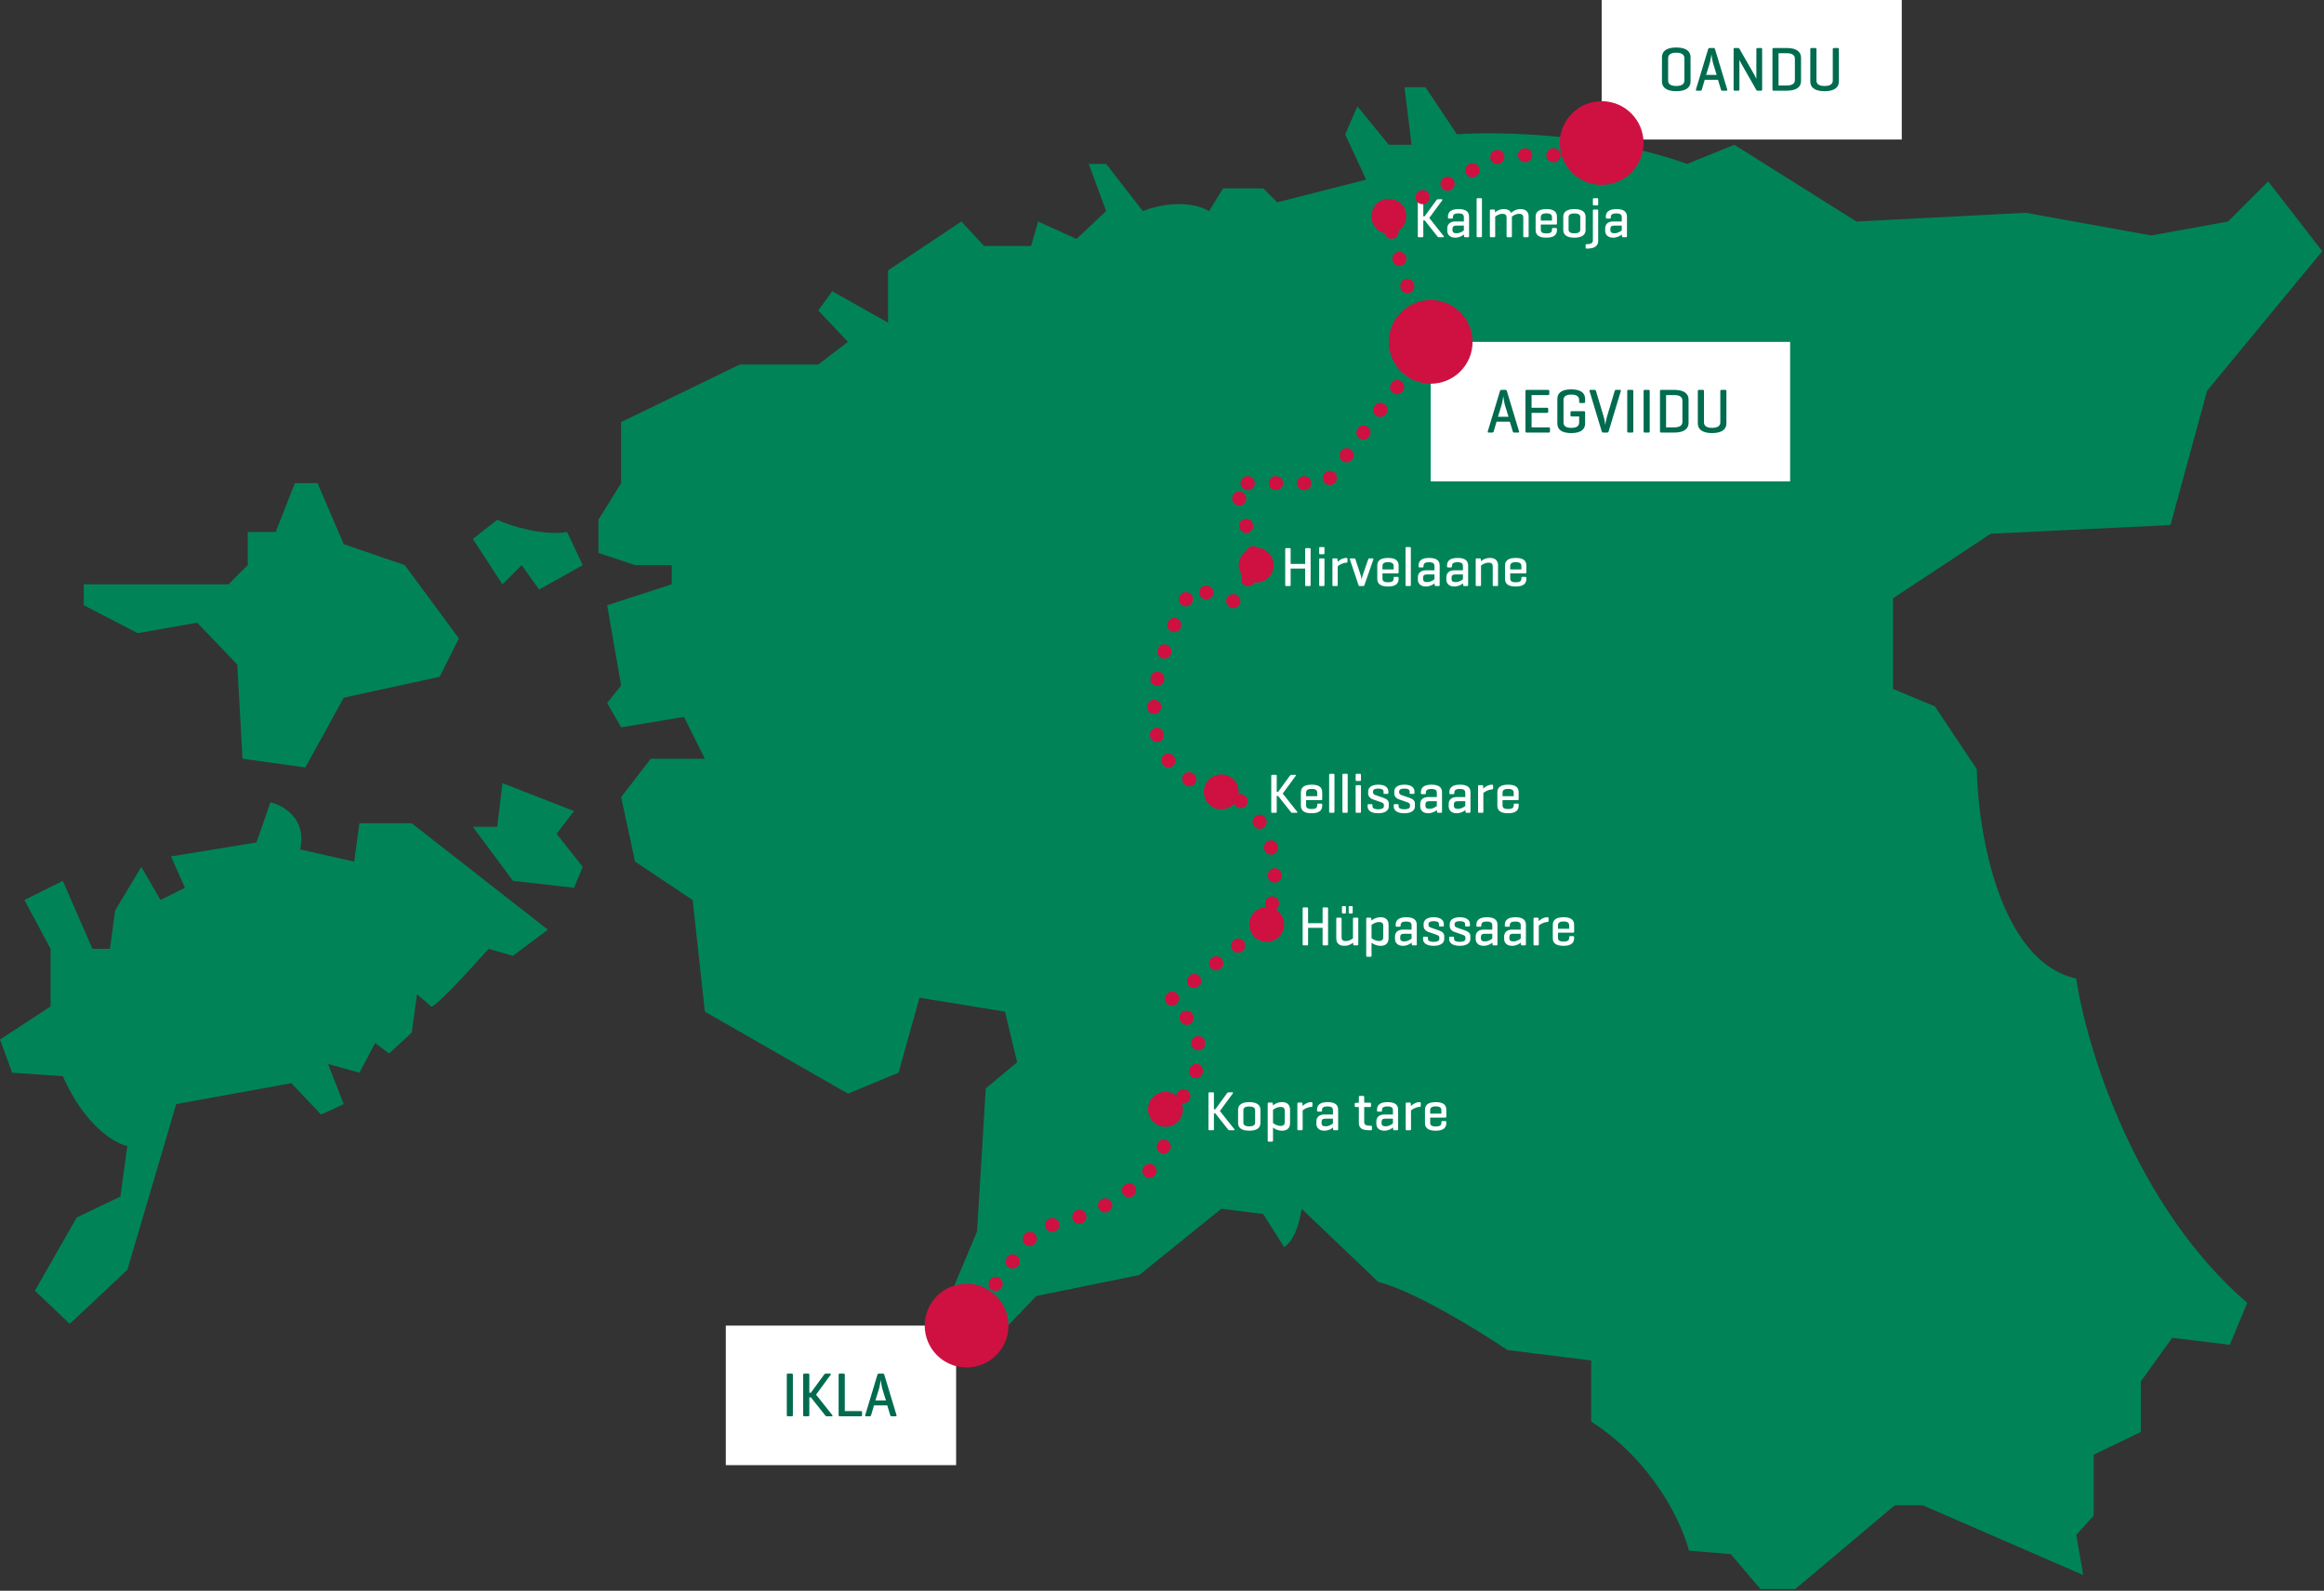 <svg width="666" height="456" viewBox="0 0 666 456" fill="none" xmlns="http://www.w3.org/2000/svg">
<rect x="0" y="0" width="666" height="456" fill="#333333" stroke="none"/>
<path d="M665.5 72L650 52L638.5 63.5L616.5 67.5L580.5 61L532 63.5L497 41.5L483.5 47C459.1 38.2 429.333 37.667 417.5 38.5L408.5 25H402.5L404.5 41.5H398L389 30.5L385.5 38.5L391.5 51.5L366 58L362 54H350.5L346.5 60.5C340.1 56.9 331.167 59 327.5 60.5L317 47H312L317 60.5L308.5 68.5L297.5 63.5L295.5 70.5H282L275.5 63.5L254.5 77.5V92.5L238.5 83.5L234.5 89L243 98L234.5 104.5H212L178 121V138.5L171.5 149V158.5L182 162H192.5V167.5L174 173.5L178 196.5L174 201.5L178 208.5L196 205.5L202 217.5H186.5L178 228.5L182 247L198.5 258L202 290L243 313.5L257.5 307.5L263.5 286L288 290L291.5 304.5L282.5 312L280 353L273.5 368.5L285.5 383.5L297 371.5L326.5 365.5L350 346.5L362 348L368 357.5C371.2 355.5 372.667 349.333 373 346.5L395 367.5C405 369.9 423.833 381.5 432 387L456 390V407.5C474 419.1 482.167 437 484 444.5L496 445.5L504.5 455.5H514.5L543 431.5H551L597 451.5L595 440L600 434.5V417L613.5 410.5V396L622.5 383.5L639 385.5L644 373.5C611.6 345.5 597.833 299.833 595 280.5C573 275.7 566.833 238.5 566.5 220.5L554.5 202.5L542.5 197.5V171.5L570.5 153L622 150.5L632.5 112L665.5 72Z" fill="#008457"/>
<path d="M144 167.5L149.5 162L154.5 169L167 162L162.5 152.5C155.3 153.7 146.167 150.667 142.5 149L135.5 154.5L144 167.5Z" fill="#008457"/>
<path d="M164.5 232.5L144 224.5L142.5 237H135.5L147 252.5L164.5 254.5L167 248.5L159.5 239L164.5 232.5Z" fill="#008457"/>
<path d="M98.5 156L91 138.5H84.5L79 152.5H71V162L65.5 167.5H24V173.5L39.5 181.5L56.5 178.5L68 190.5L69.5 217.5L87.5 220L98.5 200L126 194L131.5 183L116 162L98.5 156Z" fill="#008457"/>
<path d="M118 236H103L101.5 247L86 243.5C88 234.7 81.167 230.833 77.5 230L73.5 241.5L49 245.5L53 254.5L46 258L40.5 248.5L33 261L31.5 272H26.5L18 252.5L7 258L14.5 272V288.5L0 298L3.5 307.5L18 308.5C24.4 322.9 33 327.833 36.5 328.5L34.5 343L22 349L10 370L20 379.5L36.5 364L50.5 316.5L83.5 310.5L92 319.5L98.5 316.5L94 305L103 307.5L107.5 299L111.5 302L118 296L119.5 285C120.5 285.833 122.7 287.7 123.5 288.5C124.3 289.3 134.833 277.833 140 272L147 274L157 266.5L118 236Z" fill="#008457"/>
<rect width="86" height="40" transform="translate(459)" fill="white"/>
<path d="M476.278 23.372V16.388C476.278 14.912 477.286 13.616 480.364 13.616C483.46 13.616 484.468 14.912 484.468 16.388V23.372C484.468 24.848 483.46 26.144 480.364 26.144C477.286 26.144 476.278 24.848 476.278 23.372ZM482.704 23.084V16.676C482.704 15.704 481.984 15.11 480.364 15.11C478.762 15.11 478.042 15.704 478.042 16.676V23.084C478.042 24.056 478.762 24.65 480.364 24.65C481.984 24.65 482.704 24.056 482.704 23.084ZM489.936 13.76H491.052C491.286 13.76 491.412 13.868 491.484 14.102L494.976 25.658C495.048 25.874 494.958 26 494.706 26H493.572C493.338 26 493.23 25.874 493.176 25.658L492.33 22.868H488.532L487.704 25.658C487.65 25.874 487.542 26 487.308 26H486.264C486.03 26 485.94 25.874 486.012 25.658L489.504 14.102C489.576 13.868 489.702 13.76 489.936 13.76ZM491.952 21.464L490.944 18.188C490.728 17.522 490.476 15.758 490.458 15.56C490.422 15.722 490.188 17.378 489.954 18.152L488.928 21.464H491.952ZM504.986 14.102V25.658C504.986 25.892 504.914 26 504.662 26H503.672C503.492 26 503.42 25.946 503.348 25.838L499.118 18.422C498.722 17.756 498.506 17.198 498.47 17.126V25.658C498.47 25.892 498.38 26 498.146 26H497.138C496.904 26 496.814 25.892 496.814 25.658V14.102C496.814 13.868 496.904 13.76 497.138 13.76H498.146C498.29 13.76 498.38 13.814 498.434 13.904L502.772 21.482C503.024 21.914 503.33 22.634 503.33 22.634V14.102C503.33 13.868 503.438 13.76 503.672 13.76H504.662C504.914 13.76 504.986 13.868 504.986 14.102ZM512.027 26H508.229C508.013 26 507.941 25.874 507.941 25.64V14.12C507.941 13.868 508.031 13.76 508.265 13.76H512.027C515.105 13.76 516.131 15.056 516.131 16.532V23.228C516.131 24.704 515.105 26 512.027 26ZM512.027 15.254H509.687V24.506H512.027C513.647 24.506 514.367 23.912 514.367 22.94V16.82C514.367 15.848 513.647 15.254 512.027 15.254ZM520.548 14.12V23.084C520.548 24.056 521.268 24.65 522.87 24.65C524.49 24.65 525.228 24.056 525.228 23.084V14.12C525.228 13.868 525.318 13.76 525.552 13.76H526.65C526.902 13.76 526.974 13.868 526.974 14.12V23.372C526.974 24.848 525.966 26.144 522.87 26.144C519.792 26.144 518.784 24.848 518.784 23.372V14.12C518.784 13.868 518.892 13.76 519.126 13.76H520.224C520.458 13.76 520.548 13.868 520.548 14.12Z" fill="#006B4E"/>
<rect width="103" height="40" transform="translate(410 98)" fill="white"/>
<path d="M430.284 111.76H431.4C431.634 111.76 431.76 111.868 431.832 112.102L435.324 123.658C435.396 123.874 435.306 124 435.054 124H433.92C433.686 124 433.578 123.874 433.524 123.658L432.678 120.868H428.88L428.052 123.658C427.998 123.874 427.89 124 427.656 124H426.612C426.378 124 426.288 123.874 426.36 123.658L429.852 112.102C429.924 111.868 430.05 111.76 430.284 111.76ZM432.3 119.464L431.292 116.188C431.076 115.522 430.824 113.758 430.806 113.56C430.77 113.722 430.536 115.378 430.302 116.152L429.276 119.464H432.3ZM443.84 124H437.486C437.252 124 437.162 123.892 437.162 123.64V112.12C437.162 111.868 437.252 111.76 437.486 111.76H443.642C443.876 111.76 443.984 111.85 443.984 112.102V112.912C443.984 113.164 443.876 113.254 443.642 113.254H438.908V116.89H443.318C443.57 116.89 443.678 116.98 443.678 117.232V118.006C443.678 118.24 443.57 118.348 443.318 118.348H438.908V122.506H443.84C444.074 122.506 444.182 122.578 444.182 122.83V123.658C444.182 123.91 444.074 124 443.84 124ZM450.402 117.88H453.912C454.146 117.88 454.254 117.97 454.254 118.204V121.372C454.254 122.848 453.372 124.144 450.276 124.144C447.18 124.144 446.298 122.848 446.298 121.372V114.388C446.298 112.912 447.18 111.616 450.276 111.616C453.372 111.616 454.254 112.912 454.254 114.388V115.18C454.254 115.414 454.164 115.522 453.93 115.522H452.886C452.634 115.522 452.544 115.414 452.544 115.18V114.676C452.544 113.704 451.914 113.11 450.294 113.11C448.674 113.11 448.062 113.704 448.062 114.676V121.084C448.062 122.056 448.674 122.65 450.294 122.65C451.896 122.65 452.544 122.074 452.544 121.102V119.374H450.402C450.168 119.374 450.06 119.284 450.06 119.032V118.204C450.06 117.97 450.168 117.88 450.402 117.88ZM460.562 124H459.446C459.212 124 459.086 123.892 459.014 123.658L455.522 112.102C455.45 111.868 455.54 111.76 455.774 111.76H456.98C457.214 111.76 457.304 111.886 457.376 112.102L459.608 119.572C459.842 120.328 460.022 121.768 460.022 121.768C460.022 121.768 460.274 120.256 460.472 119.608L462.722 112.102C462.794 111.886 462.884 111.76 463.118 111.76H464.216C464.468 111.76 464.558 111.868 464.486 112.102L460.994 123.658C460.922 123.892 460.796 124 460.562 124ZM468.07 112.12V123.64C468.07 123.892 467.998 124 467.746 124H466.648C466.414 124 466.324 123.892 466.324 123.64V112.12C466.324 111.868 466.414 111.76 466.648 111.76H467.746C467.998 111.76 468.07 111.868 468.07 112.12ZM472.763 112.12V123.64C472.763 123.892 472.691 124 472.439 124H471.341C471.107 124 471.017 123.892 471.017 123.64V112.12C471.017 111.868 471.107 111.76 471.341 111.76H472.439C472.691 111.76 472.763 111.868 472.763 112.12ZM479.796 124H475.998C475.782 124 475.71 123.874 475.71 123.64V112.12C475.71 111.868 475.8 111.76 476.034 111.76H479.796C482.874 111.76 483.9 113.056 483.9 114.532V121.228C483.9 122.704 482.874 124 479.796 124ZM479.796 113.254H477.456V122.506H479.796C481.416 122.506 482.136 121.912 482.136 120.94V114.82C482.136 113.848 481.416 113.254 479.796 113.254ZM488.318 112.12V121.084C488.318 122.056 489.038 122.65 490.64 122.65C492.26 122.65 492.998 122.056 492.998 121.084V112.12C492.998 111.868 493.088 111.76 493.322 111.76H494.42C494.672 111.76 494.744 111.868 494.744 112.12V121.372C494.744 122.848 493.736 124.144 490.64 124.144C487.562 124.144 486.554 122.848 486.554 121.372V112.12C486.554 111.868 486.662 111.76 486.896 111.76H487.994C488.228 111.76 488.318 111.868 488.318 112.12Z" fill="#006B4E"/>
<rect width="66" height="40" transform="translate(208 380)" fill="white"/>
<path d="M227.222 394.12V405.64C227.222 405.892 227.15 406 226.898 406H225.8C225.566 406 225.476 405.892 225.476 405.64V394.12C225.476 393.868 225.566 393.76 225.8 393.76H226.898C227.15 393.76 227.222 393.868 227.222 394.12ZM233.859 399.79L238.521 405.658C238.647 405.82 238.593 406 238.359 406H236.937C236.685 406 236.541 405.838 236.415 405.658L232.383 400.564H231.933V405.658C231.933 405.892 231.843 406 231.591 406H230.493C230.259 406 230.169 405.892 230.169 405.658V394.102C230.169 393.868 230.259 393.76 230.493 393.76H231.591C231.843 393.76 231.933 393.868 231.933 394.102V399.25H232.365L236.127 394.102C236.271 393.922 236.451 393.76 236.685 393.76H237.873C238.107 393.76 238.161 393.922 238.035 394.102L233.859 399.79ZM242.094 394.12V404.506H246.702C246.936 404.506 247.044 404.578 247.044 404.83V405.658C247.044 405.91 246.936 406 246.702 406H240.618C240.42 406 240.33 405.874 240.33 405.64V394.12C240.33 393.868 240.42 393.76 240.672 393.76H241.77C242.004 393.76 242.094 393.868 242.094 394.12ZM251.874 393.76H252.99C253.224 393.76 253.35 393.868 253.422 394.102L256.914 405.658C256.986 405.874 256.896 406 256.644 406H255.51C255.276 406 255.168 405.874 255.114 405.658L254.268 402.868H250.47L249.642 405.658C249.588 405.874 249.48 406 249.246 406H248.202C247.968 406 247.878 405.874 247.95 405.658L251.442 394.102C251.514 393.868 251.64 393.76 251.874 393.76ZM253.89 401.464L252.882 398.188C252.666 397.522 252.414 395.758 252.396 395.56C252.36 395.722 252.126 397.378 251.892 398.152L250.866 401.464H253.89Z" fill="#006B4E"/>
<path d="M409.592 62.48L413.736 67.696C413.848 67.84 413.8 68 413.592 68H412.328C412.104 68 411.976 67.856 411.864 67.696L408.28 63.168H407.88V67.696C407.88 67.904 407.8 68 407.576 68H406.6C406.392 68 406.312 67.904 406.312 67.696V57.424C406.312 57.216 406.392 57.12 406.6 57.12H407.576C407.8 57.12 407.88 57.216 407.88 57.424V62H408.264L411.608 57.424C411.736 57.264 411.896 57.12 412.104 57.12H413.16C413.368 57.12 413.416 57.264 413.304 57.424L409.592 62.48ZM414.947 62.336V62.096C414.947 60.816 415.779 59.936 417.971 59.936C420.227 59.936 420.995 60.816 420.995 62.096V67.68C420.995 67.904 420.915 68 420.707 68H419.875C419.651 68 419.587 67.904 419.571 67.68L419.539 67.216C419.075 67.584 418.227 68.128 417.011 68.128C415.523 68.128 414.755 67.232 414.755 66.192V65.424C414.755 64.384 415.491 63.488 416.979 63.488H419.507V62.256C419.507 61.6 419.171 61.168 417.955 61.168C416.739 61.168 416.371 61.552 416.371 62.208V62.336C416.371 62.56 416.291 62.656 416.067 62.656H415.235C415.027 62.656 414.947 62.56 414.947 62.336ZM417.395 66.864C418.371 66.864 419.139 66.336 419.507 66.048V64.672H417.299C416.499 64.672 416.243 65.024 416.243 65.648V65.968C416.243 66.592 416.595 66.864 417.395 66.864ZM424.687 57.136V67.68C424.687 67.904 424.607 68 424.399 68H423.471C423.247 68 423.167 67.904 423.167 67.68V57.136C423.167 56.912 423.247 56.816 423.471 56.816H424.399C424.607 56.816 424.687 56.912 424.687 57.136ZM427.268 60.064H428.116C428.34 60.064 428.404 60.16 428.42 60.368L428.452 60.88C428.884 60.512 429.684 59.936 431.012 59.936C432.052 59.936 432.74 60.368 433.06 61.024C433.444 60.688 434.276 59.936 435.796 59.936C437.284 59.936 438.068 60.8 438.068 61.984V67.68C438.068 67.904 437.972 68 437.764 68H436.852C436.628 68 436.532 67.904 436.532 67.68V62.352C436.532 61.696 436.228 61.296 435.348 61.296C434.292 61.296 433.556 61.856 433.252 62.128C433.268 62.192 433.268 62.272 433.268 62.336V67.68C433.268 67.904 433.188 68 432.98 68H432.052C431.844 68 431.748 67.904 431.748 67.68V62.352C431.748 61.696 431.444 61.296 430.564 61.296C429.54 61.296 428.804 61.84 428.484 62.112V67.68C428.484 67.904 428.404 68 428.196 68H427.268C427.044 68 426.964 67.904 426.964 67.68V60.368C426.964 60.16 427.044 60.064 427.268 60.064ZM446.181 62.128V64.08C446.181 64.272 446.101 64.368 445.909 64.368H441.557V65.84C441.557 66.496 441.877 66.912 443.157 66.912C444.437 66.912 444.757 66.496 444.757 65.84V65.664C444.757 65.456 444.837 65.36 445.061 65.36H445.877C446.085 65.36 446.181 65.456 446.181 65.664V65.936C446.181 67.248 445.397 68.128 443.125 68.128C440.853 68.128 440.069 67.248 440.069 65.936V62.128C440.069 60.816 440.885 59.936 443.157 59.936C445.413 59.936 446.181 60.816 446.181 62.128ZM441.557 62.224V63.232H444.757V62.224C444.757 61.584 444.357 61.152 443.157 61.152C441.941 61.152 441.557 61.584 441.557 62.224ZM447.991 65.936V62.128C447.991 60.816 448.935 59.936 451.191 59.936C453.447 59.936 454.391 60.816 454.391 62.128V65.936C454.391 67.248 453.447 68.128 451.191 68.128C448.935 68.128 447.991 67.248 447.991 65.936ZM452.871 65.808V62.256C452.871 61.568 452.391 61.184 451.191 61.184C449.991 61.184 449.511 61.568 449.511 62.256V65.808C449.511 66.496 449.991 66.88 451.191 66.88C452.391 66.88 452.871 66.496 452.871 65.808ZM458 57.136V58.576C458 58.784 457.92 58.88 457.712 58.88H456.768C456.56 58.88 456.48 58.784 456.48 58.576V57.136C456.48 56.912 456.56 56.816 456.768 56.816H457.712C457.92 56.816 458 56.912 458 57.136ZM458 60.384V69.072C458 70.384 457.088 71.264 454.832 71.264H454.704C454.496 71.264 454.4 71.184 454.4 70.96V70.288C454.4 70.08 454.496 69.984 454.704 69.984H454.832C456.032 69.984 456.48 69.584 456.48 68.912V60.384C456.48 60.16 456.544 60.064 456.768 60.064H457.696C457.904 60.064 458 60.16 458 60.384ZM460.197 62.336V62.096C460.197 60.816 461.029 59.936 463.221 59.936C465.477 59.936 466.245 60.816 466.245 62.096V67.68C466.245 67.904 466.165 68 465.957 68H465.125C464.901 68 464.837 67.904 464.821 67.68L464.789 67.216C464.325 67.584 463.477 68.128 462.261 68.128C460.773 68.128 460.005 67.232 460.005 66.192V65.424C460.005 64.384 460.741 63.488 462.229 63.488H464.757V62.256C464.757 61.6 464.421 61.168 463.205 61.168C461.989 61.168 461.621 61.552 461.621 62.208V62.336C461.621 62.56 461.541 62.656 461.317 62.656H460.485C460.277 62.656 460.197 62.56 460.197 62.336ZM462.645 66.864C463.621 66.864 464.389 66.336 464.757 66.048V64.672H462.549C461.749 64.672 461.493 65.024 461.493 65.648V65.968C461.493 66.592 461.845 66.864 462.645 66.864Z" fill="white"/>
<path d="M369.864 157.44V161.648H374.024V157.44C374.024 157.216 374.104 157.12 374.312 157.12H375.304C375.512 157.12 375.592 157.216 375.592 157.44V167.68C375.592 167.904 375.512 168 375.304 168H374.312C374.104 168 374.024 167.904 374.024 167.68V162.976H369.864V167.68C369.864 167.904 369.8 168 369.576 168H368.6C368.392 168 368.312 167.904 368.312 167.68V157.44C368.312 157.216 368.392 157.12 368.6 157.12H369.576C369.8 157.12 369.864 157.216 369.864 157.44ZM379.562 160.384V167.68C379.562 167.904 379.482 168 379.274 168H378.346C378.122 168 378.042 167.904 378.042 167.68V160.384C378.042 160.16 378.122 160.064 378.346 160.064H379.274C379.482 160.064 379.562 160.16 379.562 160.384ZM379.562 157.136V158.576C379.562 158.784 379.482 158.88 379.274 158.88H378.346C378.122 158.88 378.042 158.784 378.042 158.576V157.136C378.042 156.912 378.122 156.816 378.346 156.816H379.274C379.482 156.816 379.562 156.912 379.562 157.136ZM385.839 159.936C386.047 159.936 386.159 160.032 386.159 160.24V160.976C386.159 161.2 386.047 161.28 385.839 161.296C384.639 161.376 383.727 162 383.359 162.32V167.68C383.359 167.904 383.279 168 383.071 168H382.143C381.919 168 381.839 167.904 381.839 167.68V160.368C381.839 160.16 381.919 160.064 382.143 160.064H382.991C383.215 160.064 383.279 160.16 383.295 160.368L383.343 161.056C383.775 160.624 384.671 159.936 385.839 159.936ZM390.705 168H389.633C389.425 168 389.377 167.92 389.313 167.712L386.849 160.384C386.785 160.176 386.913 160.064 387.121 160.064H388.097C388.305 160.064 388.385 160.192 388.449 160.384L389.969 164.976C390.113 165.424 390.193 166.048 390.209 166.16C390.225 166.048 390.337 165.376 390.481 164.992L392.081 160.384C392.145 160.192 392.209 160.064 392.417 160.064H393.297C393.505 160.064 393.633 160.176 393.569 160.384L391.009 167.712C390.945 167.92 390.897 168 390.705 168ZM400.806 162.128V164.08C400.806 164.272 400.726 164.368 400.534 164.368H396.182V165.84C396.182 166.496 396.502 166.912 397.782 166.912C399.062 166.912 399.382 166.496 399.382 165.84V165.664C399.382 165.456 399.462 165.36 399.686 165.36H400.502C400.71 165.36 400.806 165.456 400.806 165.664V165.936C400.806 167.248 400.022 168.128 397.75 168.128C395.478 168.128 394.694 167.248 394.694 165.936V162.128C394.694 160.816 395.51 159.936 397.782 159.936C400.038 159.936 400.806 160.816 400.806 162.128ZM396.182 162.224V163.232H399.382V162.224C399.382 161.584 398.982 161.152 397.782 161.152C396.566 161.152 396.182 161.584 396.182 162.224ZM404.312 157.136V167.68C404.312 167.904 404.232 168 404.024 168H403.096C402.872 168 402.792 167.904 402.792 167.68V157.136C402.792 156.912 402.872 156.816 403.096 156.816H404.024C404.232 156.816 404.312 156.912 404.312 157.136ZM406.525 162.336V162.096C406.525 160.816 407.357 159.936 409.549 159.936C411.805 159.936 412.573 160.816 412.573 162.096V167.68C412.573 167.904 412.493 168 412.285 168H411.453C411.229 168 411.165 167.904 411.149 167.68L411.117 167.216C410.653 167.584 409.805 168.128 408.589 168.128C407.101 168.128 406.333 167.232 406.333 166.192V165.424C406.333 164.384 407.069 163.488 408.557 163.488H411.085V162.256C411.085 161.6 410.749 161.168 409.533 161.168C408.317 161.168 407.949 161.552 407.949 162.208V162.336C407.949 162.56 407.869 162.656 407.645 162.656H406.813C406.605 162.656 406.525 162.56 406.525 162.336ZM408.973 166.864C409.949 166.864 410.717 166.336 411.085 166.048V164.672H408.877C408.077 164.672 407.821 165.024 407.821 165.648V165.968C407.821 166.592 408.173 166.864 408.973 166.864ZM414.681 162.336V162.096C414.681 160.816 415.513 159.936 417.705 159.936C419.961 159.936 420.729 160.816 420.729 162.096V167.68C420.729 167.904 420.649 168 420.441 168H419.609C419.385 168 419.321 167.904 419.305 167.68L419.273 167.216C418.809 167.584 417.961 168.128 416.745 168.128C415.257 168.128 414.489 167.232 414.489 166.192V165.424C414.489 164.384 415.225 163.488 416.713 163.488H419.241V162.256C419.241 161.6 418.905 161.168 417.689 161.168C416.473 161.168 416.105 161.552 416.105 162.208V162.336C416.105 162.56 416.025 162.656 415.801 162.656H414.969C414.761 162.656 414.681 162.56 414.681 162.336ZM417.129 166.864C418.105 166.864 418.873 166.336 419.241 166.048V164.672H417.033C416.233 164.672 415.977 165.024 415.977 165.648V165.968C415.977 166.592 416.329 166.864 417.129 166.864ZM423.206 160.064H424.054C424.278 160.064 424.342 160.16 424.358 160.368L424.39 160.88C424.838 160.496 425.718 159.936 427.046 159.936C428.534 159.936 429.302 160.8 429.302 161.984V167.68C429.302 167.904 429.222 168 429.014 168H428.086C427.878 168 427.782 167.904 427.782 167.68V162.352C427.782 161.696 427.478 161.296 426.598 161.296C425.574 161.296 424.774 161.84 424.422 162.112V167.68C424.422 167.904 424.342 168 424.134 168H423.206C422.982 168 422.902 167.904 422.902 167.68V160.368C422.902 160.16 422.982 160.064 423.206 160.064ZM437.416 162.128V164.08C437.416 164.272 437.336 164.368 437.144 164.368H432.792V165.84C432.792 166.496 433.112 166.912 434.392 166.912C435.672 166.912 435.992 166.496 435.992 165.84V165.664C435.992 165.456 436.072 165.36 436.296 165.36H437.112C437.32 165.36 437.416 165.456 437.416 165.664V165.936C437.416 167.248 436.632 168.128 434.36 168.128C432.088 168.128 431.304 167.248 431.304 165.936V162.128C431.304 160.816 432.12 159.936 434.392 159.936C436.648 159.936 437.416 160.816 437.416 162.128ZM432.792 162.224V163.232H435.992V162.224C435.992 161.584 435.592 161.152 434.392 161.152C433.176 161.152 432.792 161.584 432.792 162.224Z" fill="white"/>
<path d="M367.592 227.48L371.736 232.696C371.848 232.84 371.8 233 371.592 233H370.328C370.104 233 369.976 232.856 369.864 232.696L366.28 228.168H365.88V232.696C365.88 232.904 365.8 233 365.576 233H364.6C364.392 233 364.312 232.904 364.312 232.696V222.424C364.312 222.216 364.392 222.12 364.6 222.12H365.576C365.8 222.12 365.88 222.216 365.88 222.424V227H366.264L369.608 222.424C369.736 222.264 369.896 222.12 370.104 222.12H371.16C371.368 222.12 371.416 222.264 371.304 222.424L367.592 227.48ZM378.916 227.128V229.08C378.916 229.272 378.836 229.368 378.644 229.368H374.292V230.84C374.292 231.496 374.612 231.912 375.892 231.912C377.172 231.912 377.492 231.496 377.492 230.84V230.664C377.492 230.456 377.572 230.36 377.796 230.36H378.612C378.82 230.36 378.916 230.456 378.916 230.664V230.936C378.916 232.248 378.132 233.128 375.86 233.128C373.588 233.128 372.804 232.248 372.804 230.936V227.128C372.804 225.816 373.62 224.936 375.892 224.936C378.148 224.936 378.916 225.816 378.916 227.128ZM374.292 227.224V228.232H377.492V227.224C377.492 226.584 377.092 226.152 375.892 226.152C374.676 226.152 374.292 226.584 374.292 227.224ZM382.422 222.136V232.68C382.422 232.904 382.342 233 382.134 233H381.206C380.982 233 380.902 232.904 380.902 232.68V222.136C380.902 221.912 380.982 221.816 381.206 221.816H382.134C382.342 221.816 382.422 221.912 382.422 222.136ZM386.219 222.136V232.68C386.219 232.904 386.139 233 385.931 233H385.003C384.779 233 384.699 232.904 384.699 232.68V222.136C384.699 221.912 384.779 221.816 385.003 221.816H385.931C386.139 221.816 386.219 221.912 386.219 222.136ZM390.015 225.384V232.68C390.015 232.904 389.935 233 389.727 233H388.799C388.575 233 388.495 232.904 388.495 232.68V225.384C388.495 225.16 388.575 225.064 388.799 225.064H389.727C389.935 225.064 390.015 225.16 390.015 225.384ZM390.015 222.136V223.576C390.015 223.784 389.935 223.88 389.727 223.88H388.799C388.575 223.88 388.495 223.784 388.495 223.576V222.136C388.495 221.912 388.575 221.816 388.799 221.816H389.727C389.935 221.816 390.015 221.912 390.015 222.136ZM396.484 227.288V226.904C396.484 226.328 395.956 226.056 394.964 226.056C393.988 226.056 393.476 226.328 393.476 226.904V227.176C393.476 227.592 393.86 227.816 394.148 227.912L396.548 228.744C397.428 229.048 397.988 229.56 397.988 230.312V231.208C397.988 232.2 397.108 233.128 394.948 233.128C392.772 233.128 391.924 232.2 391.924 231.208V230.808C391.924 230.616 392.004 230.52 392.196 230.52H393.044C393.252 230.52 393.316 230.616 393.316 230.808V231.144C393.316 231.72 393.924 231.992 394.948 231.992C395.956 231.992 396.58 231.72 396.58 231.144V230.712C396.58 230.328 396.26 230.12 395.732 229.944L393.332 229.112C392.74 228.904 392.084 228.296 392.084 227.496V226.904C392.084 225.912 392.82 224.936 394.98 224.936C397.124 224.936 397.876 225.912 397.876 226.904V227.288C397.876 227.496 397.812 227.576 397.588 227.576H396.756C396.564 227.576 396.484 227.496 396.484 227.288ZM403.969 227.288V226.904C403.969 226.328 403.441 226.056 402.449 226.056C401.473 226.056 400.961 226.328 400.961 226.904V227.176C400.961 227.592 401.345 227.816 401.633 227.912L404.033 228.744C404.913 229.048 405.473 229.56 405.473 230.312V231.208C405.473 232.2 404.593 233.128 402.433 233.128C400.257 233.128 399.409 232.2 399.409 231.208V230.808C399.409 230.616 399.489 230.52 399.681 230.52H400.529C400.737 230.52 400.801 230.616 400.801 230.808V231.144C400.801 231.72 401.409 231.992 402.433 231.992C403.441 231.992 404.065 231.72 404.065 231.144V230.712C404.065 230.328 403.745 230.12 403.217 229.944L400.817 229.112C400.225 228.904 399.569 228.296 399.569 227.496V226.904C399.569 225.912 400.305 224.936 402.465 224.936C404.609 224.936 405.361 225.912 405.361 226.904V227.288C405.361 227.496 405.297 227.576 405.073 227.576H404.241C404.049 227.576 403.969 227.496 403.969 227.288ZM407.197 227.336V227.096C407.197 225.816 408.029 224.936 410.221 224.936C412.477 224.936 413.245 225.816 413.245 227.096V232.68C413.245 232.904 413.165 233 412.957 233H412.125C411.901 233 411.837 232.904 411.821 232.68L411.789 232.216C411.325 232.584 410.477 233.128 409.261 233.128C407.773 233.128 407.005 232.232 407.005 231.192V230.424C407.005 229.384 407.741 228.488 409.229 228.488H411.757V227.256C411.757 226.6 411.421 226.168 410.205 226.168C408.989 226.168 408.621 226.552 408.621 227.208V227.336C408.621 227.56 408.541 227.656 408.317 227.656H407.485C407.277 227.656 407.197 227.56 407.197 227.336ZM409.645 231.864C410.621 231.864 411.389 231.336 411.757 231.048V229.672H409.549C408.749 229.672 408.493 230.024 408.493 230.648V230.968C408.493 231.592 408.845 231.864 409.645 231.864ZM415.353 227.336V227.096C415.353 225.816 416.185 224.936 418.377 224.936C420.633 224.936 421.401 225.816 421.401 227.096V232.68C421.401 232.904 421.321 233 421.113 233H420.281C420.057 233 419.993 232.904 419.977 232.68L419.945 232.216C419.481 232.584 418.633 233.128 417.417 233.128C415.929 233.128 415.161 232.232 415.161 231.192V230.424C415.161 229.384 415.897 228.488 417.385 228.488H419.913V227.256C419.913 226.6 419.577 226.168 418.361 226.168C417.145 226.168 416.777 226.552 416.777 227.208V227.336C416.777 227.56 416.697 227.656 416.473 227.656H415.641C415.433 227.656 415.353 227.56 415.353 227.336ZM417.801 231.864C418.777 231.864 419.545 231.336 419.913 231.048V229.672H417.705C416.905 229.672 416.649 230.024 416.649 230.648V230.968C416.649 231.592 417.001 231.864 417.801 231.864ZM427.574 224.936C427.782 224.936 427.894 225.032 427.894 225.24V225.976C427.894 226.2 427.782 226.28 427.574 226.296C426.374 226.376 425.462 227 425.094 227.32V232.68C425.094 232.904 425.014 233 424.806 233H423.878C423.654 233 423.574 232.904 423.574 232.68V225.368C423.574 225.16 423.654 225.064 423.878 225.064H424.726C424.95 225.064 425.014 225.16 425.03 225.368L425.078 226.056C425.51 225.624 426.406 224.936 427.574 224.936ZM435.213 227.128V229.08C435.213 229.272 435.133 229.368 434.941 229.368H430.589V230.84C430.589 231.496 430.909 231.912 432.189 231.912C433.469 231.912 433.789 231.496 433.789 230.84V230.664C433.789 230.456 433.869 230.36 434.093 230.36H434.909C435.117 230.36 435.213 230.456 435.213 230.664V230.936C435.213 232.248 434.429 233.128 432.157 233.128C429.885 233.128 429.101 232.248 429.101 230.936V227.128C429.101 225.816 429.917 224.936 432.189 224.936C434.445 224.936 435.213 225.816 435.213 227.128ZM430.589 227.224V228.232H433.789V227.224C433.789 226.584 433.389 226.152 432.189 226.152C430.973 226.152 430.589 226.584 430.589 227.224Z" fill="white"/>
<path d="M374.864 260.44V264.648H379.024V260.44C379.024 260.216 379.104 260.12 379.312 260.12H380.304C380.512 260.12 380.592 260.216 380.592 260.44V270.68C380.592 270.904 380.512 271 380.304 271H379.312C379.104 271 379.024 270.904 379.024 270.68V265.976H374.864V270.68C374.864 270.904 374.8 271 374.576 271H373.6C373.392 271 373.312 270.904 373.312 270.68V260.44C373.312 260.216 373.392 260.12 373.6 260.12H374.576C374.8 260.12 374.864 260.216 374.864 260.44ZM385.714 260.04V261.56C385.714 261.784 385.634 261.864 385.426 261.864H384.866C384.658 261.864 384.562 261.784 384.562 261.56V260.04C384.562 259.816 384.658 259.736 384.866 259.736H385.426C385.634 259.736 385.714 259.816 385.714 260.04ZM387.65 260.04V261.56C387.65 261.784 387.57 261.864 387.362 261.864H386.802C386.578 261.864 386.498 261.784 386.498 261.56V260.04C386.498 259.816 386.578 259.736 386.802 259.736H387.362C387.57 259.736 387.65 259.816 387.65 260.04ZM387.794 270.696L387.762 270.216C387.33 270.584 386.514 271.128 385.202 271.128C383.73 271.128 382.946 270.28 382.946 269.096V263.384C382.946 263.16 383.026 263.064 383.234 263.064H384.162C384.37 263.064 384.466 263.16 384.466 263.384V268.712C384.466 269.384 384.77 269.768 385.65 269.768C386.658 269.768 387.394 269.24 387.73 268.968V263.384C387.73 263.16 387.81 263.064 388.018 263.064H388.962C389.17 263.064 389.25 263.16 389.25 263.384V270.696C389.25 270.92 389.17 271 388.962 271H388.098C387.874 271 387.81 270.92 387.794 270.696ZM391.831 263.064H392.679C392.903 263.064 392.967 263.16 392.983 263.384L393.015 263.88C393.463 263.528 394.327 262.936 395.671 262.936C397.223 262.936 397.927 263.8 397.927 265.112V268.952C397.927 270.264 397.223 271.128 395.671 271.128C394.375 271.128 393.511 270.584 393.047 270.232V273.96C393.047 274.168 392.967 274.264 392.759 274.264H391.831C391.607 274.264 391.527 274.168 391.527 273.96V263.384C391.527 263.16 391.607 263.064 391.831 263.064ZM396.407 268.712V265.352C396.407 264.792 396.135 264.312 395.223 264.312C394.183 264.312 393.399 264.872 393.047 265.144V268.936C393.399 269.192 394.183 269.752 395.223 269.752C396.135 269.752 396.407 269.272 396.407 268.712ZM399.963 265.336V265.096C399.963 263.816 400.795 262.936 402.987 262.936C405.243 262.936 406.011 263.816 406.011 265.096V270.68C406.011 270.904 405.931 271 405.723 271H404.891C404.667 271 404.603 270.904 404.587 270.68L404.555 270.216C404.091 270.584 403.243 271.128 402.027 271.128C400.539 271.128 399.771 270.232 399.771 269.192V268.424C399.771 267.384 400.507 266.488 401.995 266.488H404.523V265.256C404.523 264.6 404.187 264.168 402.971 264.168C401.755 264.168 401.387 264.552 401.387 265.208V265.336C401.387 265.56 401.307 265.656 401.083 265.656H400.251C400.043 265.656 399.963 265.56 399.963 265.336ZM402.411 269.864C403.387 269.864 404.155 269.336 404.523 269.048V267.672H402.315C401.515 267.672 401.259 268.024 401.259 268.648V268.968C401.259 269.592 401.611 269.864 402.411 269.864ZM412.375 265.288V264.904C412.375 264.328 411.847 264.056 410.855 264.056C409.879 264.056 409.367 264.328 409.367 264.904V265.176C409.367 265.592 409.751 265.816 410.039 265.912L412.439 266.744C413.319 267.048 413.879 267.56 413.879 268.312V269.208C413.879 270.2 412.999 271.128 410.839 271.128C408.663 271.128 407.815 270.2 407.815 269.208V268.808C407.815 268.616 407.895 268.52 408.087 268.52H408.935C409.143 268.52 409.207 268.616 409.207 268.808V269.144C409.207 269.72 409.815 269.992 410.839 269.992C411.847 269.992 412.471 269.72 412.471 269.144V268.712C412.471 268.328 412.151 268.12 411.623 267.944L409.223 267.112C408.631 266.904 407.975 266.296 407.975 265.496V264.904C407.975 263.912 408.711 262.936 410.871 262.936C413.015 262.936 413.767 263.912 413.767 264.904V265.288C413.767 265.496 413.703 265.576 413.479 265.576H412.647C412.455 265.576 412.375 265.496 412.375 265.288ZM419.859 265.288V264.904C419.859 264.328 419.331 264.056 418.339 264.056C417.363 264.056 416.851 264.328 416.851 264.904V265.176C416.851 265.592 417.235 265.816 417.523 265.912L419.923 266.744C420.803 267.048 421.363 267.56 421.363 268.312V269.208C421.363 270.2 420.483 271.128 418.323 271.128C416.147 271.128 415.299 270.2 415.299 269.208V268.808C415.299 268.616 415.379 268.52 415.571 268.52H416.419C416.627 268.52 416.691 268.616 416.691 268.808V269.144C416.691 269.72 417.299 269.992 418.323 269.992C419.331 269.992 419.955 269.72 419.955 269.144V268.712C419.955 268.328 419.635 268.12 419.107 267.944L416.707 267.112C416.115 266.904 415.459 266.296 415.459 265.496V264.904C415.459 263.912 416.195 262.936 418.355 262.936C420.499 262.936 421.251 263.912 421.251 264.904V265.288C421.251 265.496 421.187 265.576 420.963 265.576H420.131C419.939 265.576 419.859 265.496 419.859 265.288ZM423.088 265.336V265.096C423.088 263.816 423.92 262.936 426.112 262.936C428.368 262.936 429.136 263.816 429.136 265.096V270.68C429.136 270.904 429.056 271 428.848 271H428.016C427.792 271 427.728 270.904 427.712 270.68L427.68 270.216C427.216 270.584 426.368 271.128 425.152 271.128C423.664 271.128 422.896 270.232 422.896 269.192V268.424C422.896 267.384 423.632 266.488 425.12 266.488H427.648V265.256C427.648 264.6 427.312 264.168 426.096 264.168C424.88 264.168 424.512 264.552 424.512 265.208V265.336C424.512 265.56 424.432 265.656 424.208 265.656H423.376C423.168 265.656 423.088 265.56 423.088 265.336ZM425.536 269.864C426.512 269.864 427.28 269.336 427.648 269.048V267.672H425.44C424.64 267.672 424.384 268.024 424.384 268.648V268.968C424.384 269.592 424.736 269.864 425.536 269.864ZM431.244 265.336V265.096C431.244 263.816 432.076 262.936 434.268 262.936C436.524 262.936 437.292 263.816 437.292 265.096V270.68C437.292 270.904 437.212 271 437.004 271H436.172C435.948 271 435.884 270.904 435.868 270.68L435.836 270.216C435.372 270.584 434.524 271.128 433.308 271.128C431.82 271.128 431.052 270.232 431.052 269.192V268.424C431.052 267.384 431.788 266.488 433.276 266.488H435.804V265.256C435.804 264.6 435.468 264.168 434.252 264.168C433.036 264.168 432.668 264.552 432.668 265.208V265.336C432.668 265.56 432.588 265.656 432.364 265.656H431.532C431.324 265.656 431.244 265.56 431.244 265.336ZM433.692 269.864C434.668 269.864 435.436 269.336 435.804 269.048V267.672H433.596C432.796 267.672 432.54 268.024 432.54 268.648V268.968C432.54 269.592 432.892 269.864 433.692 269.864ZM443.464 262.936C443.672 262.936 443.784 263.032 443.784 263.24V263.976C443.784 264.2 443.672 264.28 443.464 264.296C442.264 264.376 441.352 265 440.984 265.32V270.68C440.984 270.904 440.904 271 440.696 271H439.768C439.544 271 439.464 270.904 439.464 270.68V263.368C439.464 263.16 439.544 263.064 439.768 263.064H440.616C440.84 263.064 440.904 263.16 440.92 263.368L440.968 264.056C441.4 263.624 442.296 262.936 443.464 262.936ZM451.103 265.128V267.08C451.103 267.272 451.023 267.368 450.831 267.368H446.479V268.84C446.479 269.496 446.799 269.912 448.079 269.912C449.359 269.912 449.679 269.496 449.679 268.84V268.664C449.679 268.456 449.759 268.36 449.983 268.36H450.799C451.007 268.36 451.103 268.456 451.103 268.664V268.936C451.103 270.248 450.319 271.128 448.047 271.128C445.775 271.128 444.991 270.248 444.991 268.936V265.128C444.991 263.816 445.807 262.936 448.079 262.936C450.335 262.936 451.103 263.816 451.103 265.128ZM446.479 265.224V266.232H449.679V265.224C449.679 264.584 449.279 264.152 448.079 264.152C446.863 264.152 446.479 264.584 446.479 265.224Z" fill="white"/>
<path d="M349.592 318.48L353.736 323.696C353.848 323.84 353.8 324 353.592 324H352.328C352.104 324 351.976 323.856 351.864 323.696L348.28 319.168H347.88V323.696C347.88 323.904 347.8 324 347.576 324H346.6C346.392 324 346.312 323.904 346.312 323.696V313.424C346.312 313.216 346.392 313.12 346.6 313.12H347.576C347.8 313.12 347.88 313.216 347.88 313.424V318H348.264L351.608 313.424C351.736 313.264 351.896 313.12 352.104 313.12H353.16C353.368 313.12 353.416 313.264 353.304 313.424L349.592 318.48ZM354.804 321.936V318.128C354.804 316.816 355.748 315.936 358.004 315.936C360.26 315.936 361.204 316.816 361.204 318.128V321.936C361.204 323.248 360.26 324.128 358.004 324.128C355.748 324.128 354.804 323.248 354.804 321.936ZM359.684 321.808V318.256C359.684 317.568 359.204 317.184 358.004 317.184C356.804 317.184 356.324 317.568 356.324 318.256V321.808C356.324 322.496 356.804 322.88 358.004 322.88C359.204 322.88 359.684 322.496 359.684 321.808ZM363.596 316.064H364.444C364.668 316.064 364.732 316.16 364.748 316.384L364.78 316.88C365.228 316.528 366.092 315.936 367.436 315.936C368.988 315.936 369.692 316.8 369.692 318.112V321.952C369.692 323.264 368.988 324.128 367.436 324.128C366.14 324.128 365.276 323.584 364.812 323.232V326.96C364.812 327.168 364.732 327.264 364.524 327.264H363.596C363.372 327.264 363.292 327.168 363.292 326.96V316.384C363.292 316.16 363.372 316.064 363.596 316.064ZM368.172 321.712V318.352C368.172 317.792 367.9 317.312 366.988 317.312C365.948 317.312 365.164 317.872 364.812 318.144V321.936C365.164 322.192 365.948 322.752 366.988 322.752C367.9 322.752 368.172 322.272 368.172 321.712ZM375.792 315.936C376 315.936 376.112 316.032 376.112 316.24V316.976C376.112 317.2 376 317.28 375.792 317.296C374.592 317.376 373.68 318 373.312 318.32V323.68C373.312 323.904 373.232 324 373.024 324H372.096C371.872 324 371.792 323.904 371.792 323.68V316.368C371.792 316.16 371.872 316.064 372.096 316.064H372.944C373.168 316.064 373.232 316.16 373.248 316.368L373.296 317.056C373.728 316.624 374.624 315.936 375.792 315.936ZM377.431 318.336V318.096C377.431 316.816 378.263 315.936 380.455 315.936C382.711 315.936 383.479 316.816 383.479 318.096V323.68C383.479 323.904 383.399 324 383.191 324H382.359C382.135 324 382.071 323.904 382.055 323.68L382.023 323.216C381.559 323.584 380.711 324.128 379.495 324.128C378.007 324.128 377.239 323.232 377.239 322.192V321.424C377.239 320.384 377.975 319.488 379.463 319.488H381.991V318.256C381.991 317.6 381.655 317.168 380.439 317.168C379.223 317.168 378.855 317.552 378.855 318.208V318.336C378.855 318.56 378.775 318.656 378.551 318.656H377.719C377.511 318.656 377.431 318.56 377.431 318.336ZM379.879 322.864C380.855 322.864 381.623 322.336 381.991 322.048V320.672H379.783C378.983 320.672 378.727 321.024 378.727 321.648V321.968C378.727 322.592 379.079 322.864 379.879 322.864ZM390.947 316.096H392.595C392.803 316.096 392.899 316.176 392.899 316.384V317.024C392.899 317.248 392.803 317.344 392.595 317.344H390.947V321.648C390.947 322.32 391.363 322.704 392.563 322.704H392.867C393.075 322.704 393.171 322.8 393.171 323.024V323.696C393.171 323.92 393.075 324 392.867 324H392.339C390.083 324 389.411 323.216 389.411 321.808V317.344H388.531C388.307 317.344 388.227 317.248 388.227 317.024V316.464C388.227 316.256 388.307 316.176 388.531 316.16L389.315 316.096H389.411V314.48C389.411 314.256 389.507 314.16 389.715 314.16H390.659C390.867 314.16 390.947 314.256 390.947 314.48V316.096ZM394.619 318.336V318.096C394.619 316.816 395.451 315.936 397.643 315.936C399.899 315.936 400.667 316.816 400.667 318.096V323.68C400.667 323.904 400.587 324 400.379 324H399.547C399.323 324 399.259 323.904 399.243 323.68L399.211 323.216C398.747 323.584 397.899 324.128 396.683 324.128C395.195 324.128 394.427 323.232 394.427 322.192V321.424C394.427 320.384 395.163 319.488 396.651 319.488H399.179V318.256C399.179 317.6 398.843 317.168 397.627 317.168C396.411 317.168 396.043 317.552 396.043 318.208V318.336C396.043 318.56 395.963 318.656 395.739 318.656H394.907C394.699 318.656 394.619 318.56 394.619 318.336ZM397.067 322.864C398.043 322.864 398.811 322.336 399.179 322.048V320.672H396.971C396.171 320.672 395.915 321.024 395.915 321.648V321.968C395.915 322.592 396.267 322.864 397.067 322.864ZM406.839 315.936C407.047 315.936 407.159 316.032 407.159 316.24V316.976C407.159 317.2 407.047 317.28 406.839 317.296C405.639 317.376 404.727 318 404.359 318.32V323.68C404.359 323.904 404.279 324 404.071 324H403.143C402.919 324 402.839 323.904 402.839 323.68V316.368C402.839 316.16 402.919 316.064 403.143 316.064H403.991C404.215 316.064 404.279 316.16 404.295 316.368L404.343 317.056C404.775 316.624 405.671 315.936 406.839 315.936ZM414.478 318.128V320.08C414.478 320.272 414.398 320.368 414.206 320.368H409.854V321.84C409.854 322.496 410.174 322.912 411.454 322.912C412.734 322.912 413.054 322.496 413.054 321.84V321.664C413.054 321.456 413.134 321.36 413.358 321.36H414.174C414.382 321.36 414.478 321.456 414.478 321.664V321.936C414.478 323.248 413.694 324.128 411.422 324.128C409.15 324.128 408.366 323.248 408.366 321.936V318.128C408.366 316.816 409.182 315.936 411.454 315.936C413.71 315.936 414.478 316.816 414.478 318.128ZM409.854 318.224V319.232H413.054V318.224C413.054 317.584 412.654 317.152 411.454 317.152C410.238 317.152 409.854 317.584 409.854 318.224Z" fill="white"/>
<circle cx="459" cy="41" r="12" fill="#CE1141"/>
<circle cx="277" cy="380" r="12" fill="#CE1141"/>
<circle cx="410" cy="98" r="12" fill="#CE1141"/>
<circle cx="334" cy="318" r="5" fill="#CE1141"/>
<circle cx="350" cy="227" r="5" fill="#CE1141"/>
<circle cx="360" cy="162" r="5" fill="#CE1141"/>
<circle cx="398" cy="62" r="5" fill="#CE1141"/>
<circle cx="363" cy="265" r="5" fill="#CE1141"/>
<path d="M275.5 381L297.5 352C310.5 349.833 336.2 340.2 335 319C341.5 313 350.6 298.2 335 287L363 264.5C366.5 255.333 368.7 234.8 349.5 226C337.333 225.167 318.7 212.5 341.5 168.5L354 172.5L360 162L354 138.5H380L408.5 100L397.5 62L430 44.5H458.5" stroke="#CE1141" stroke-width="4" stroke-linecap="round" stroke-dasharray="0.1 8"/>
</svg>
